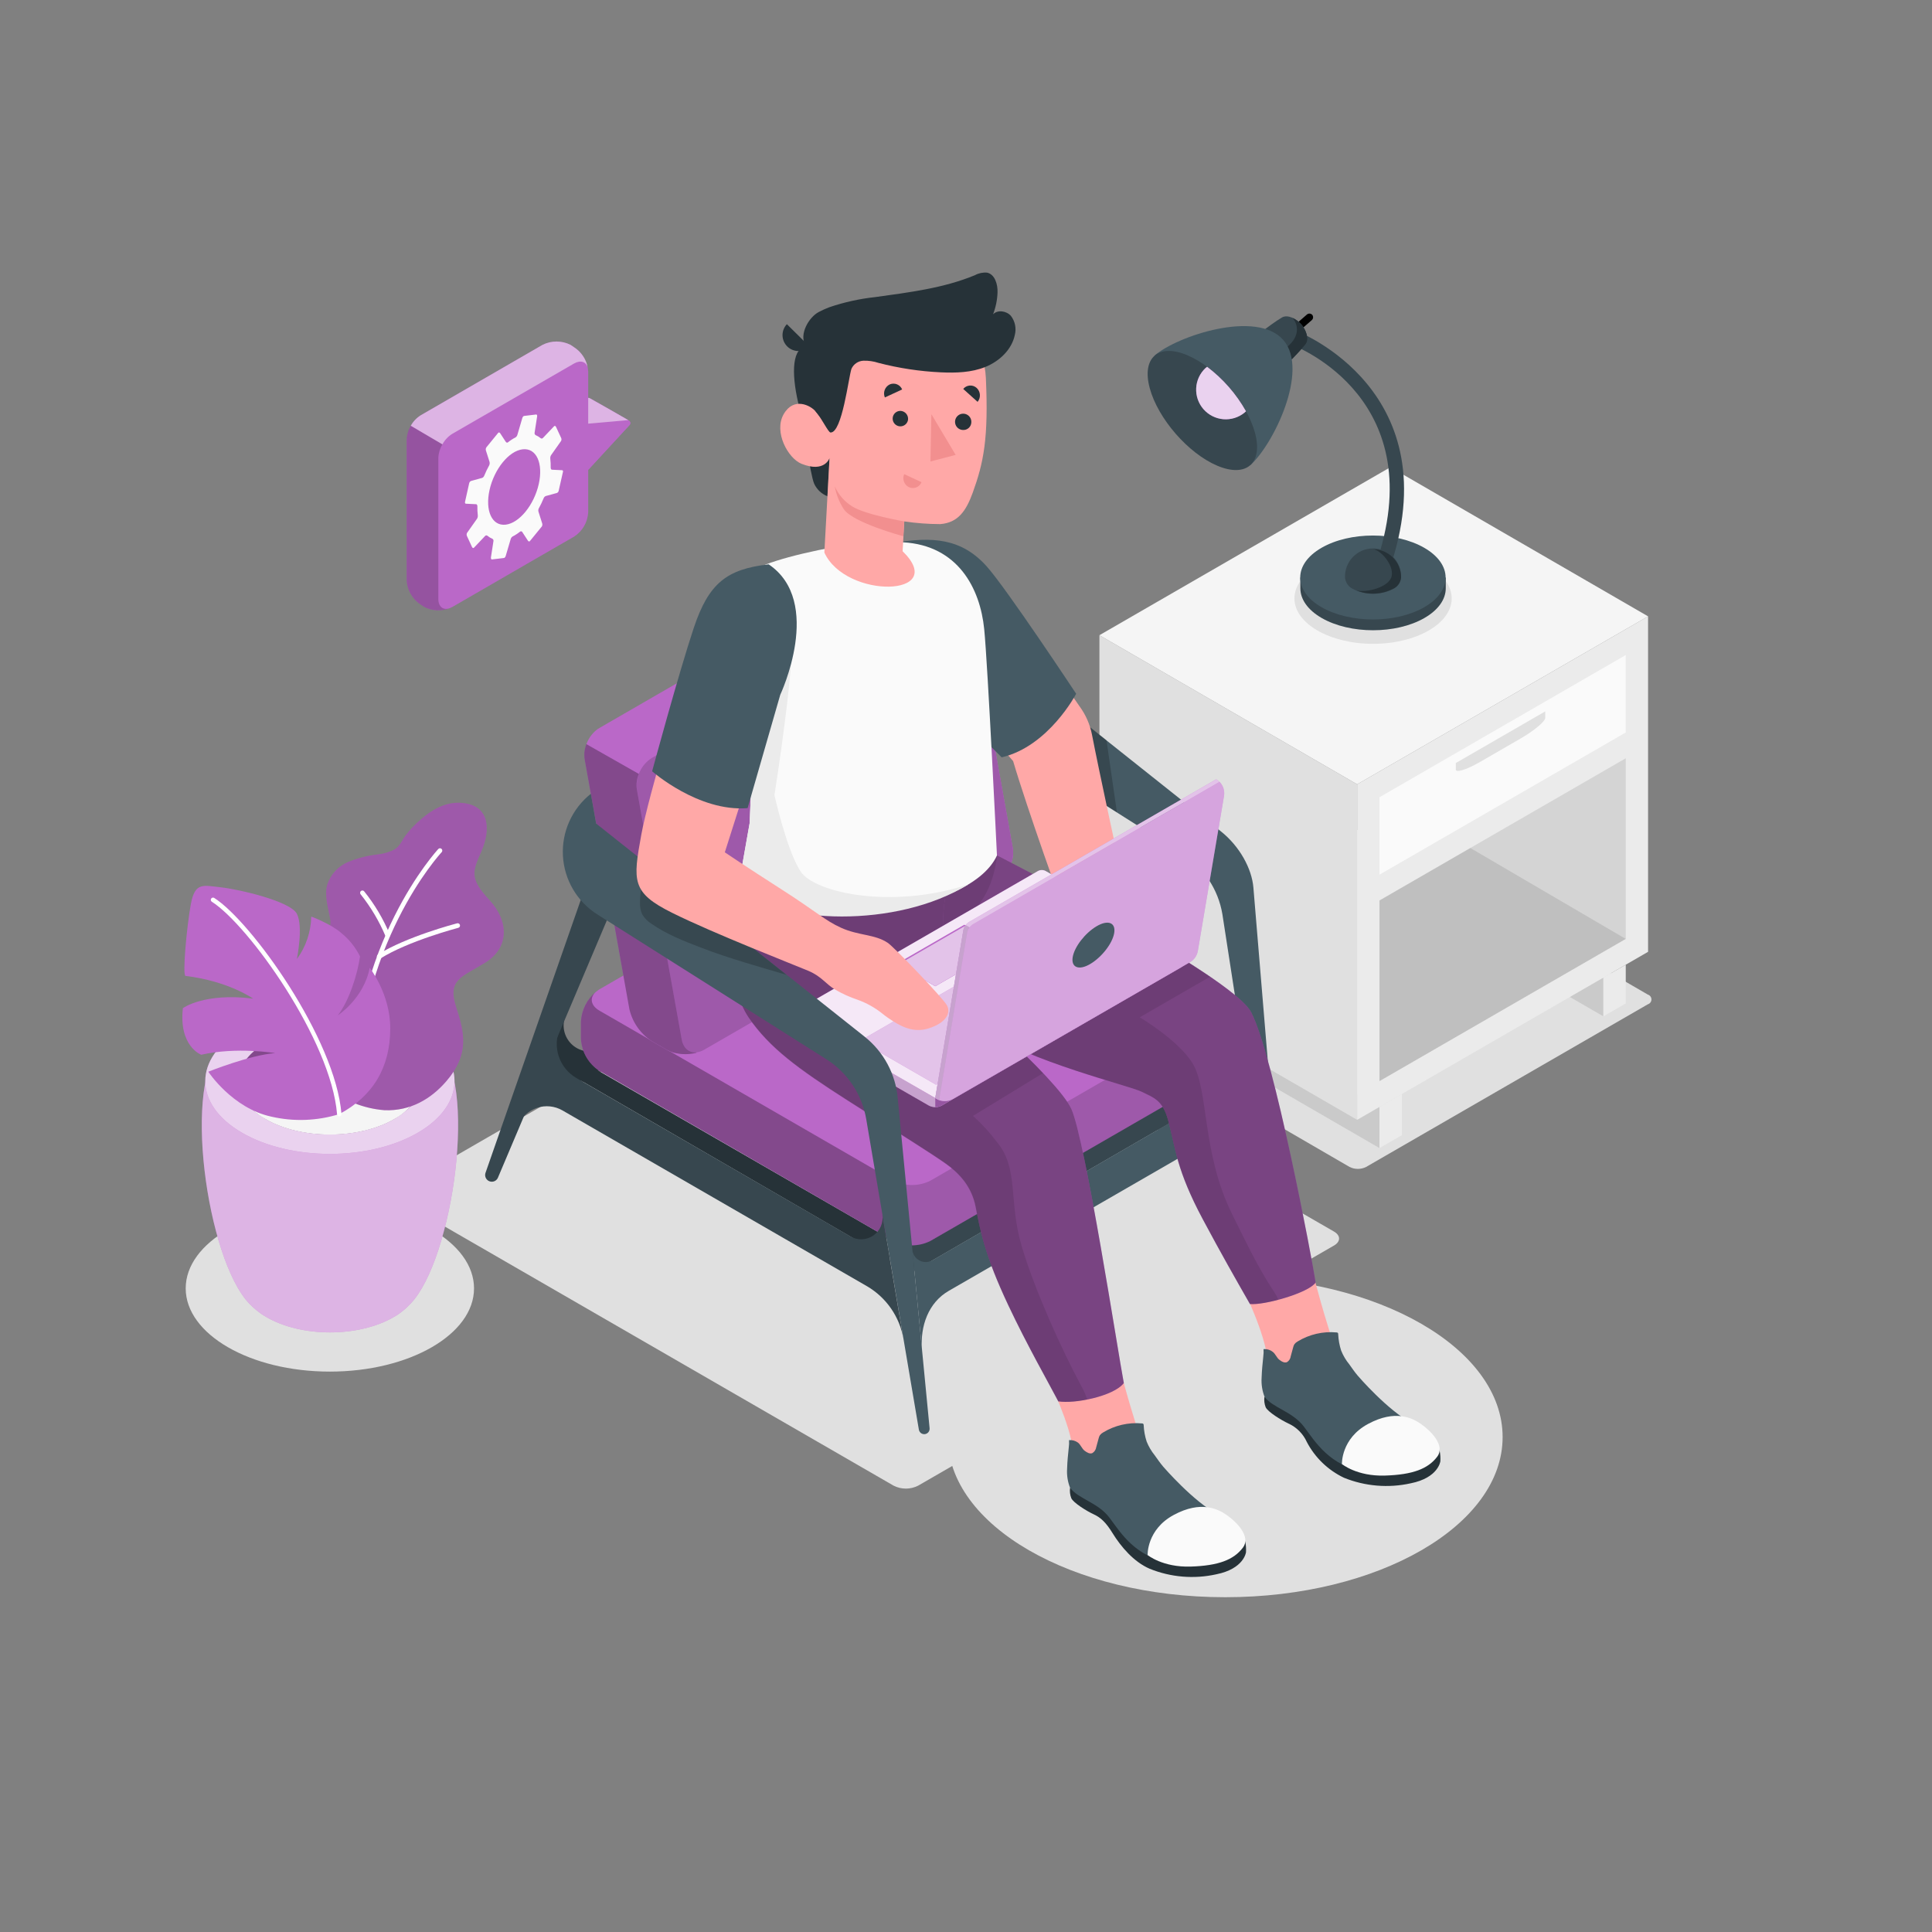 <?xml version="1.0" encoding="UTF-8"?> <svg xmlns="http://www.w3.org/2000/svg" width="500" height="500" viewBox="0 0 500 500" fill="none"><rect x="0" y="0" width="500" height="500" fill="#808080" stroke="none"/> <path d="M345.208 318.71L217.788 245.14C216.805 244.641 215.719 244.381 214.618 244.381C213.516 244.381 212.43 244.641 211.448 245.14L103.848 307.26C102.098 308.26 102.098 309.91 103.848 310.92L231.268 384.49C232.25 384.989 233.336 385.249 234.438 385.249C235.539 385.249 236.625 384.989 237.608 384.49L246.378 379.43L304.868 345.65L345.208 322.36C346.998 321.35 346.998 319.72 345.208 318.71Z" fill="#E0E0E0"></path> <path d="M426.46 257.399L353.82 215.279C353.154 214.944 352.42 214.77 351.675 214.77C350.93 214.77 350.195 214.944 349.53 215.279L276.63 257.369C276.371 257.457 276.146 257.624 275.987 257.847C275.828 258.069 275.742 258.336 275.742 258.609C275.742 258.882 275.828 259.149 275.987 259.371C276.146 259.594 276.371 259.761 276.63 259.849L349.26 301.999C349.927 302.334 350.663 302.509 351.41 302.509C352.156 302.509 352.893 302.334 353.56 301.999L359.5 298.569L399.13 275.689L426.46 259.909C426.73 259.828 426.966 259.662 427.135 259.436C427.303 259.21 427.394 258.936 427.394 258.654C427.394 258.372 427.303 258.098 427.135 257.872C426.966 257.646 426.73 257.48 426.46 257.399V257.399Z" fill="#E0E0E0"></path> <path d="M85.369 354.969C105.974 354.969 122.679 345.325 122.679 333.429C122.679 321.532 105.974 311.889 85.369 311.889C64.763 311.889 48.059 321.532 48.059 333.429C48.059 345.325 64.763 354.969 85.369 354.969Z" fill="#E0E0E0"></path> <path d="M317.077 413.359C356.731 413.359 388.877 394.801 388.877 371.909C388.877 349.017 356.731 330.459 317.077 330.459C277.423 330.459 245.277 349.017 245.277 371.909C245.277 394.801 277.423 413.359 317.077 413.359Z" fill="#E0E0E0"></path> <path d="M414.951 263.03L403.391 256.35L414.951 253.01V263.03Z" fill="#E0E0E0"></path> <path opacity="0.1" d="M414.951 263.03L403.391 256.35L414.951 253.01V263.03Z" fill="black"></path> <path d="M357.013 286.471V297.121L290.312 258.521V247.881L357.013 286.471Z" fill="#E0E0E0"></path> <path opacity="0.1" d="M357.013 286.471V297.121L290.312 258.521V247.881L357.013 286.471Z" fill="black"></path> <path d="M284.531 164.391L351.231 202.981V289.811L284.531 251.221V164.391Z" fill="#E0E0E0"></path> <path d="M351.23 202.98L426.52 159.51V246.33L351.23 289.81V202.98Z" fill="#EBEBEB"></path> <path d="M426.521 159.51L359.831 120.91L284.531 164.39L351.231 202.98L426.521 159.51Z" fill="#F5F5F5"></path> <path d="M357.012 206.32L420.742 169.52V189.56L357.012 226.36V206.32Z" fill="#FAFAFA"></path> <path opacity="0.1" d="M357.012 233.04L420.742 196.24V242.99L357.012 279.79V233.04Z" fill="black"></path> <path d="M357.012 297.121L362.802 293.781V283.131L357.012 286.471V297.121Z" fill="#EBEBEB"></path> <path d="M414.953 263.03L420.743 259.69V249.67L414.953 253.01V263.03Z" fill="#EBEBEB"></path> <path d="M376.762 199.139C376.762 200.059 379.522 199.209 382.932 197.249L393.732 191.009C397.142 189.009 399.902 186.699 399.902 185.779V184.109L376.762 197.469V199.139Z" fill="#E0E0E0"></path> <path opacity="0.1" d="M420.742 242.991L380.522 219.461L357.012 233.041V279.791L420.742 242.991Z" fill="black"></path> <path d="M355.35 166.621C366.589 166.621 375.7 161.36 375.7 154.871C375.7 148.382 366.589 143.121 355.35 143.121C344.111 143.121 335 148.382 335 154.871C335 161.36 344.111 166.621 355.35 166.621Z" fill="#E0E0E0"></path> <path d="M373.531 149.461C372.446 147.368 370.742 145.66 368.651 144.571C361.301 140.331 349.391 140.331 342.041 144.571C339.951 145.657 338.249 147.366 337.171 149.461H336.531V152.251C336.531 155.031 338.371 157.811 342.041 159.931C349.391 164.171 361.301 164.171 368.651 159.931C372.321 157.811 374.161 155.031 374.161 152.251V149.461H373.531Z" fill="#37474F"></path> <path d="M342.001 157.139C334.661 152.899 334.661 146.019 342.001 141.779C349.341 137.539 361.261 137.529 368.611 141.779C375.961 146.029 375.961 152.899 368.611 157.139C361.261 161.379 349.391 161.379 342.001 157.139Z" fill="#455A64"></path> <path d="M359.438 147.779L355.908 146.539C370.998 103.539 335.748 89.76 334.238 89.189L335.538 85.689C335.998 85.84 375.758 101.239 359.438 147.779Z" fill="#37474F"></path> <path d="M362.601 149.461C362.637 148.486 362.476 147.513 362.128 146.601C361.78 145.689 361.251 144.857 360.574 144.154C359.897 143.451 359.085 142.892 358.186 142.51C357.288 142.128 356.322 141.932 355.346 141.932C354.37 141.932 353.404 142.128 352.506 142.51C351.607 142.892 350.795 143.451 350.118 144.154C349.441 144.857 348.912 145.689 348.564 146.601C348.216 147.513 348.055 148.486 348.091 149.461C348.144 150.106 348.37 150.725 348.745 151.253C349.12 151.781 349.63 152.198 350.221 152.461C351.811 153.265 353.569 153.684 355.351 153.684C357.133 153.684 358.89 153.265 360.481 152.461C361.072 152.198 361.581 151.781 361.954 151.253C362.327 150.725 362.55 150.106 362.601 149.461Z" fill="#37474F"></path> <path d="M360.179 149.001C359.669 152.001 353.469 153.511 350.969 152.771C352.488 153.393 354.123 153.682 355.764 153.619C357.405 153.555 359.012 153.139 360.479 152.401C361.07 152.138 361.578 151.72 361.952 151.192C362.325 150.664 362.548 150.045 362.599 149.401C362.599 147.477 361.835 145.632 360.476 144.271C359.117 142.909 357.272 142.143 355.349 142.141C357.109 142.201 360.699 146.001 360.179 149.001Z" fill="#263238"></path> <path d="M335.1 86.67L333.84 85.22L338.25 81.38C338.445 81.224 338.692 81.146 338.942 81.162C339.192 81.179 339.427 81.289 339.6 81.47C339.76 81.666 339.839 81.916 339.822 82.168C339.806 82.42 339.694 82.657 339.51 82.83L335.1 86.67Z" fill="black"></path> <path d="M337.85 89.111C338.91 87.781 337.99 85.341 336.77 83.941C335.55 82.541 333.27 81.301 331.77 82.161C330.27 83.021 327.43 85.161 327.43 85.161L334.31 93.001C334.31 93.001 336.79 90.441 337.85 89.111Z" fill="#37474F"></path> <path d="M334.501 82.26C336.041 84.05 336.691 87.43 332.141 90.52L334.311 93C334.311 93 336.791 90.44 337.851 89.11C338.911 87.78 337.991 85.34 336.771 83.94C336.139 83.228 335.366 82.656 334.501 82.26Z" fill="#263238"></path> <path d="M323.53 120.421C329.41 115.291 338.98 95.881 332.12 87.991C325.26 80.101 304.7 86.921 298.82 92.001" fill="#455A64"></path> <path d="M297.55 100.451C295.42 92.561 299.8 88.761 307.32 91.951C314.84 95.141 322.66 104.121 324.79 112.011C326.92 119.901 322.55 123.711 315.02 120.521C307.49 117.331 299.68 108.341 297.55 100.451Z" fill="#37474F"></path> <path d="M322.069 106.8C322.209 106.69 322.329 106.56 322.459 106.44C319.933 101.952 316.508 98.033 312.399 94.93L311.999 95.24C310.545 96.597 309.675 98.465 309.573 100.451C309.47 102.437 310.143 104.385 311.449 105.885C312.755 107.384 314.593 108.318 316.574 108.489C318.555 108.659 320.526 108.054 322.069 106.8V106.8Z" fill="#BA68C8"></path> <path opacity="0.7" d="M322.069 106.8C322.209 106.69 322.329 106.56 322.459 106.44C319.933 101.952 316.508 98.033 312.399 94.93L311.999 95.24C310.545 96.597 309.675 98.465 309.573 100.451C309.47 102.437 310.143 104.385 311.449 105.885C312.755 107.384 314.593 108.318 316.574 108.489C318.555 108.659 320.526 108.054 322.069 106.8V106.8Z" fill="white"></path> <path d="M142.207 115.84V103.9L152.287 103.02C152.432 103.009 152.577 103.036 152.707 103.1L162.767 108.85C162.86 108.908 162.94 108.986 162.999 109.078C163.059 109.17 163.098 109.274 163.114 109.383C163.129 109.491 163.12 109.602 163.088 109.707C163.056 109.812 163.001 109.909 162.927 109.99L152.247 121.57L142.207 115.84Z" fill="#BA68C8"></path> <path d="M152.25 121.571L162.93 110.001C163.032 109.891 163.098 109.753 163.12 109.605C163.141 109.457 163.117 109.306 163.051 109.171C162.985 109.037 162.88 108.926 162.749 108.852C162.619 108.779 162.469 108.747 162.32 108.761L152.25 109.641V121.571Z" fill="#BA68C8"></path> <path d="M142.219 103.89L152.219 109.64L162.299 108.75C162.411 108.729 162.526 108.729 162.639 108.75C161.839 108.28 153.049 103.25 152.639 103.06C152.513 102.984 152.365 102.952 152.219 102.97L142.219 103.89Z" fill="#BA68C8"></path> <path opacity="0.5" d="M142.219 103.89L152.219 109.64L162.299 108.75C162.411 108.729 162.526 108.729 162.639 108.75C161.839 108.28 153.049 103.25 152.639 103.06C152.513 102.984 152.365 102.952 152.219 102.97L142.219 103.89Z" fill="white"></path> <path d="M152.228 96.16C152.161 94.899 151.796 93.672 151.164 92.578C150.531 91.485 149.648 90.557 148.588 89.871L147.668 89.251C146.543 88.676 145.297 88.377 144.033 88.377C142.77 88.377 141.524 88.676 140.398 89.251L108.878 107.46C107.818 108.147 106.936 109.075 106.303 110.168C105.67 111.262 105.305 112.489 105.238 113.75V150.17C105.304 151.434 105.668 152.663 106.301 153.758C106.933 154.853 107.817 155.783 108.878 156.47L109.798 157.09C110.924 157.658 112.168 157.953 113.428 157.953C114.689 157.953 115.932 157.658 117.058 157.09L126.368 151.71L138.468 144.71L148.588 138.87C149.648 138.184 150.531 137.256 151.164 136.163C151.796 135.069 152.161 133.842 152.228 132.58V96.16Z" fill="#BA68C8"></path> <path opacity="0.2" d="M105.238 150.17C105.304 151.433 105.668 152.663 106.301 153.758C106.933 154.853 107.817 155.782 108.878 156.47L109.798 157.09C110.823 157.601 111.943 157.892 113.087 157.942C114.231 157.992 115.373 157.8 116.438 157.38C114.728 158.02 113.438 157.06 113.438 154.99V118.56C113.484 117.296 113.849 116.065 114.498 114.98L106.318 110.17C105.661 111.252 105.293 112.485 105.248 113.75L105.238 150.17Z" fill="black"></path> <path opacity="0.5" d="M152.106 95.131C151.676 93.591 150.276 93.131 148.596 94.061L117.056 112.271C115.979 112.941 115.096 113.883 114.496 115.001L106.316 110.191C106.917 109.079 107.8 108.145 108.876 107.481L140.396 89.251C141.524 88.684 142.769 88.389 144.031 88.389C145.294 88.389 146.539 88.684 147.666 89.251L148.596 89.881C149.507 90.472 150.288 91.243 150.891 92.145C151.495 93.048 151.908 94.064 152.106 95.131Z" fill="white"></path> <path d="M145.488 121.691L142.838 121.561C142.648 121.561 142.508 121.291 142.518 120.981C142.537 120.239 142.503 119.498 142.418 118.761C142.377 118.448 142.433 118.131 142.578 117.851L145.208 114.121C145.273 113.994 145.307 113.853 145.307 113.711C145.307 113.568 145.273 113.428 145.208 113.301L143.898 110.481C143.778 110.221 143.558 110.141 143.408 110.301L140.478 113.381C140.399 113.453 140.295 113.493 140.188 113.493C140.081 113.493 139.977 113.453 139.898 113.381C139.512 113.062 139.08 112.803 138.618 112.611C138.512 112.543 138.43 112.444 138.384 112.328C138.337 112.211 138.328 112.083 138.358 111.961L139.008 107.771C139.058 107.471 138.938 107.251 138.758 107.271L135.658 107.641C135.468 107.641 135.258 107.901 135.178 108.171L133.898 112.541C133.822 112.803 133.66 113.032 133.438 113.191C132.727 113.551 132.056 113.987 131.438 114.491C131.278 114.621 131.028 114.551 130.878 114.321L129.438 112.111C129.298 111.891 129.058 111.851 128.918 112.031L125.858 115.791C125.783 115.916 125.736 116.056 125.72 116.201C125.705 116.346 125.721 116.493 125.768 116.631L126.678 119.491C126.766 119.792 126.745 120.114 126.618 120.401C126.13 121.285 125.692 122.196 125.308 123.131C125.216 123.368 125.037 123.561 124.808 123.671L121.868 124.481C121.753 124.54 121.652 124.625 121.574 124.729C121.496 124.833 121.443 124.953 121.418 125.081L120.358 129.831C120.288 130.111 120.358 130.351 120.578 130.361L123.238 130.491C123.418 130.491 123.558 130.761 123.548 131.071C123.53 131.812 123.563 132.554 123.648 133.291C123.689 133.603 123.633 133.921 123.488 134.201L120.858 137.931C120.796 138.059 120.764 138.199 120.764 138.341C120.764 138.483 120.796 138.623 120.858 138.751L122.158 141.571C122.288 141.831 122.508 141.911 122.658 141.751L125.578 138.671C125.658 138.596 125.763 138.554 125.873 138.554C125.983 138.554 126.088 138.596 126.168 138.671C126.551 138.994 126.983 139.253 127.448 139.441C127.553 139.509 127.634 139.608 127.679 139.725C127.724 139.842 127.731 139.97 127.698 140.091L127.048 144.281C127.048 144.581 127.118 144.801 127.308 144.781L130.408 144.411C130.588 144.411 130.798 144.151 130.878 143.881L132.168 139.511C132.241 139.247 132.404 139.017 132.628 138.861C133.338 138.498 134.008 138.062 134.628 137.561C134.675 137.531 134.727 137.512 134.781 137.504C134.836 137.496 134.891 137.5 134.944 137.515C134.997 137.53 135.046 137.556 135.088 137.592C135.13 137.627 135.164 137.671 135.188 137.721L136.628 139.931C136.778 140.161 137.008 140.201 137.148 140.021L140.218 136.261C140.294 136.136 140.341 135.996 140.356 135.851C140.372 135.706 140.355 135.559 140.308 135.421L139.398 132.561C139.286 132.268 139.286 131.944 139.398 131.651C139.887 130.767 140.324 129.855 140.708 128.921C140.803 128.682 140.985 128.489 141.218 128.381L144.158 127.571C144.273 127.512 144.373 127.427 144.449 127.323C144.526 127.219 144.577 127.098 144.598 126.971L145.668 122.221C145.778 121.941 145.678 121.701 145.488 121.691ZM139.428 125.281C138.218 130.661 134.428 135.361 130.878 135.781C127.328 136.201 125.488 132.171 126.698 126.781C127.908 121.391 131.698 116.691 135.258 116.281C138.818 115.871 140.638 119.891 139.428 125.281Z" fill="#FAFAFA"></path> <path d="M321.072 264.42C321.537 267.209 321.14 270.073 319.934 272.63C318.728 275.187 316.77 277.315 314.322 278.73L235.322 319.9L235.092 324.46L231.492 326.54L236.132 329.2L323.422 278.67L321.072 264.42Z" fill="#37474F"></path> <path d="M238.609 349.279C238.109 343.219 240.259 337.109 245.539 334.069L316.709 292.999C317.643 292.46 318.694 292.154 319.772 292.109C320.85 292.064 321.923 292.281 322.899 292.741C323.875 293.201 324.725 293.89 325.376 294.75C326.028 295.61 326.461 296.615 326.639 297.679V297.679L321.889 269.359C322.346 272.089 321.958 274.892 320.777 277.395C319.595 279.897 317.677 281.978 315.279 283.359L241.599 325.999C241.071 326.364 240.454 326.577 239.814 326.616C239.174 326.655 238.535 326.519 237.967 326.221C237.398 325.924 236.922 325.477 236.59 324.928C236.257 324.38 236.08 323.751 236.079 323.109L235.699 319.199L238.609 349.279Z" fill="#455A64"></path> <path d="M240.16 154.879L220 166.529L306 220.999C308.723 222.723 311.052 225.001 312.836 227.686C314.619 230.37 315.817 233.4 316.35 236.579L328.89 317.729C328.925 317.953 329.014 318.166 329.149 318.349C329.284 318.531 329.462 318.678 329.667 318.776C329.872 318.875 330.097 318.922 330.324 318.914C330.551 318.905 330.773 318.842 330.97 318.729C331.44 318.449 331.71 317.939 331.55 315.959L324.38 229.719C323.98 224.849 320.87 219.049 315.92 215.119L240.16 154.879Z" fill="#455A64"></path> <path opacity="0.2" d="M276.212 202.09L289.052 210.21L286.362 191.56L274.852 182.43L276.212 202.09Z" fill="black"></path> <path d="M146.73 262L146.23 263.14C145.375 265.121 145.277 267.347 145.956 269.395C146.634 271.444 148.042 273.171 149.91 274.25L229.27 320L227.27 308.13L230.27 325.93L141.32 274.43L146.73 262Z" fill="#263238"></path> <path d="M146.729 262L146.409 262.72C145.85 264.023 145.716 265.47 146.026 266.854C146.337 268.237 147.076 269.488 148.138 270.427C149.2 271.367 150.532 271.947 151.943 272.086C153.355 272.225 154.774 271.915 155.999 271.2L159.389 269.25L163.899 271.85L145.399 282.53L139.539 278.62L146.729 262Z" fill="#263238"></path> <path d="M231.222 321.159L155.142 277.159C153.743 276.248 152.579 275.019 151.743 273.574C150.907 272.128 150.424 270.506 150.332 268.839V264.349C150.424 262.682 150.907 261.06 151.743 259.615C152.579 258.169 153.743 256.941 155.142 256.029L231.222 212.099C232.713 211.344 234.361 210.951 236.032 210.951C237.703 210.951 239.351 211.344 240.842 212.099L316.922 256.029C318.322 256.94 319.487 258.168 320.323 259.613C321.159 261.059 321.642 262.682 321.732 264.349V268.899C321.642 270.567 321.159 272.189 320.323 273.635C319.487 275.081 318.322 276.309 316.922 277.219L240.842 321.129C239.353 321.889 237.707 322.287 236.036 322.292C234.364 322.298 232.715 321.909 231.222 321.159V321.159Z" fill="#BA68C8"></path> <path opacity="0.3" d="M232.63 321.758C232.14 321.605 231.667 321.4 231.22 321.148L155.14 277.148C153.742 276.236 152.579 275.008 151.745 273.562C150.912 272.117 150.43 270.495 150.34 268.828V264.338C150.426 262.857 150.817 261.41 151.488 260.087C152.159 258.764 153.096 257.593 154.24 256.648C152.53 258.178 152.83 260.228 155.14 261.558L230.86 305.278L232.63 321.758Z" fill="black"></path> <path opacity="0.15" d="M321.729 264.379V268.919C321.641 270.589 321.16 272.214 320.324 273.661C319.488 275.109 318.321 276.339 316.919 277.249L240.839 321.159C239.577 321.794 238.202 322.173 236.793 322.274C235.384 322.375 233.969 322.197 232.629 321.749L230.859 305.319L231.219 305.529C232.709 306.289 234.357 306.685 236.029 306.685C237.701 306.685 239.35 306.289 240.839 305.529L316.919 261.599C319.239 260.269 319.539 258.209 317.819 256.689C318.966 257.632 319.906 258.802 320.579 260.125C321.252 261.449 321.643 262.897 321.729 264.379V264.379Z" fill="black"></path> <path d="M258.293 227.748L182.203 271.678C180.474 272.587 178.517 272.973 176.573 272.788C176.283 272.788 176.003 272.738 175.723 272.698H175.553L175.053 272.608H174.983C174.729 272.559 174.479 272.496 174.233 272.418C173.661 272.254 173.11 272.022 172.593 271.728L168.673 269.468C165.757 267.568 163.687 264.617 162.893 261.228L151.323 196.638C151.254 196.242 151.22 195.841 151.223 195.438C151.223 195.278 151.223 195.128 151.223 194.968C151.29 194.161 151.468 193.367 151.753 192.608C152.265 191.196 153.142 189.944 154.293 188.978L154.623 188.718C154.793 188.608 154.953 188.498 155.133 188.398L231.213 144.468C232.704 143.714 234.352 143.32 236.023 143.32C237.694 143.32 239.342 143.714 240.833 144.468L244.743 146.728C245.599 147.241 246.377 147.874 247.053 148.608C247.193 148.748 247.323 148.898 247.443 149.038C247.961 149.629 248.429 150.261 248.843 150.928C248.944 151.068 249.035 151.215 249.113 151.368C249.193 151.488 249.263 151.618 249.333 151.748C249.403 151.878 249.533 152.128 249.623 152.318C249.72 152.504 249.806 152.694 249.883 152.888C249.953 153.048 250.013 153.208 250.073 153.368C250.107 153.44 250.137 153.513 250.163 153.588C250.213 153.728 250.253 153.878 250.293 154.018C250.352 154.199 250.402 154.383 250.443 154.568C250.482 154.699 250.512 154.833 250.533 154.968L262.113 219.568C262.312 221.153 262.059 222.762 261.383 224.21C260.708 225.657 259.636 226.884 258.293 227.748Z" fill="#BA68C8"></path> <path d="M164.851 204.4L176.421 269C176.961 272 179.551 273.22 182.201 271.69L258.291 227.76C259.645 226.891 260.725 225.655 261.403 224.196C262.081 222.737 262.33 221.115 262.121 219.52L250.541 154.93C250.001 151.93 247.411 150.71 244.761 152.25L168.671 196.17C167.318 197.036 166.239 198.271 165.563 199.728C164.886 201.186 164.639 202.806 164.851 204.4V204.4Z" fill="#BA68C8"></path> <path opacity="0.15" d="M164.851 204.4L176.421 269C176.961 272 179.551 273.22 182.201 271.69L258.291 227.76C259.645 226.891 260.725 225.655 261.403 224.196C262.081 222.737 262.33 221.115 262.121 219.52L250.541 154.93C250.001 151.93 247.411 150.71 244.761 152.25L168.671 196.17C167.318 197.036 166.239 198.271 165.563 199.728C164.886 201.186 164.639 202.806 164.851 204.4V204.4Z" fill="black"></path> <path opacity="0.3" d="M180.243 272.46C179.045 272.767 177.806 272.878 176.573 272.79C176.283 272.79 176.003 272.74 175.723 272.7C175.443 272.66 175.273 272.63 175.053 272.58H174.983C174.729 272.531 174.479 272.467 174.233 272.39C173.661 272.226 173.11 271.994 172.593 271.7L168.673 269.44C165.757 267.54 163.687 264.588 162.893 261.2L151.323 196.61C151.254 196.214 151.22 195.812 151.223 195.41C151.223 195.25 151.223 195.1 151.223 194.94C151.29 194.133 151.468 193.338 151.753 192.58L165.323 200.29C164.782 201.599 164.615 203.032 164.843 204.43L176.423 269C176.823 271.25 178.363 272.5 180.233 272.35C180.232 272.387 180.236 272.424 180.243 272.46V272.46Z" fill="black"></path> <path d="M340.002 330.259C340.002 330.259 344.602 348.259 347.692 353.959C351.047 360.404 355.181 366.412 360.002 371.849C361.162 373.139 363.792 375.539 364.742 376.589C364.967 376.793 365.144 377.044 365.26 377.325C365.377 377.605 365.429 377.908 365.414 378.212C365.398 378.515 365.316 378.811 365.172 379.079C365.028 379.346 364.827 379.579 364.582 379.759C362.302 382.029 352.452 382.759 346.862 378.689C341.272 374.619 336.542 367.919 333.192 364.689C331.512 363.049 329.932 361.489 328.782 360.329C328.237 359.785 327.841 359.111 327.633 358.37C327.425 357.629 327.41 356.847 327.592 356.099C327.702 355.669 327.822 355.159 327.952 354.559C329.132 349.219 322.742 335.719 322.742 335.719C327.322 328.999 334.052 329.289 340.002 330.259Z" fill="#FFA8A7"></path> <path d="M327.232 361.51C327.11 362.416 327.22 363.338 327.552 364.19C328.102 365.4 331.602 367.54 333.392 368.38C335.529 369.337 337.241 371.045 338.202 373.18C340.318 377.226 343.691 380.475 347.812 382.44C353.29 384.658 359.313 385.16 365.082 383.88C372.262 382.45 372.762 378.18 372.762 378.18C372.762 378.18 373.062 374.18 371.262 373.58C369.462 372.98 327.232 361.51 327.232 361.51Z" fill="#263238"></path> <path d="M327.003 349.16C327.048 349.804 327.025 350.451 326.933 351.09C326.743 353.09 326.583 354.32 326.503 356.59C326.398 358.267 326.661 359.946 327.273 361.51C329.453 364.41 334.493 365.28 337.473 369.24C340.453 373.2 344.013 379.33 353.473 381.02C362.933 382.71 370.053 379.57 371.753 376.85C373.453 374.13 371.753 371.63 365.683 368.48C359.193 365.14 351.383 356.03 351.383 356.02C350.593 355.1 349.903 354.08 349.203 353.1C348.322 352.028 347.61 350.828 347.093 349.54C346.648 348.167 346.39 346.741 346.323 345.3C346.337 345.176 346.305 345.052 346.233 344.95C346.138 344.871 346.017 344.828 345.893 344.83C342.365 344.508 338.826 345.332 335.803 347.18C335.488 347.355 335.212 347.593 334.993 347.88C334.838 348.137 334.727 348.417 334.663 348.71C334.463 349.47 334.253 350.23 334.043 350.99C334.006 351.298 333.902 351.593 333.738 351.856C333.573 352.119 333.353 352.342 333.093 352.51C332.403 352.82 331.633 352.33 331.033 351.86C330.433 351.39 330.033 350.32 329.383 349.86C328.71 349.329 327.857 349.078 327.003 349.16V349.16Z" fill="#455A64"></path> <path d="M347.29 378.889C347.29 378.889 347.03 372.279 354.08 368.499C361.13 364.719 365.5 366.979 367.71 368.499C370.34 370.319 374.13 374.139 371.93 377.019C369.55 380.119 365.69 381.649 358.42 381.879C351.15 382.109 347.29 378.889 347.29 378.889Z" fill="#FAFAFA"></path> <path d="M237.264 236.759C240.664 246.509 241.854 257.569 254.634 266.559C266.254 274.729 292.214 280.919 295.494 282.559C298.774 284.199 300.934 284.749 302.344 290.059C304.254 297.309 304.484 302.799 311.284 315.529C316.064 324.479 319.724 330.889 323.494 337.479C326.944 337.879 338.704 334.649 340.494 331.899C339.634 326.339 329.764 273.519 323.804 261.989C318.804 252.239 256.104 220.379 256.104 220.379C256.104 220.379 233.864 226.999 237.264 236.759Z" fill="#BA68C8"></path> <path opacity="0.35" d="M237.264 236.759C240.664 246.509 241.854 257.569 254.634 266.559C266.254 274.729 292.214 280.919 295.494 282.559C298.774 284.199 300.934 284.749 302.344 290.059C304.254 297.309 304.484 302.799 311.284 315.529C316.064 324.479 319.724 330.889 323.494 337.479C326.944 337.879 338.704 334.649 340.494 331.899C339.634 326.339 329.764 273.519 323.804 261.989C318.804 252.239 256.104 220.379 256.104 220.379C256.104 220.379 233.864 226.999 237.264 236.759Z" fill="black"></path> <path opacity="0.1" d="M323.492 337.449C325.98 337.454 328.455 337.084 330.832 336.349C330.51 335.611 330.125 334.902 329.682 334.229C325.562 328.039 322.682 321.869 318.912 314.299C310.912 298.229 312.912 282.009 308.562 275.059C304.822 269.109 294.972 263.279 294.972 263.279L313.182 252.769C312.652 252.399 312.102 252.029 311.542 251.659H311.462C310.332 250.909 309.152 250.139 307.932 249.359L307.822 249.289L304.022 246.909H303.952L301.952 245.709C300.619 244.895 299.262 244.085 297.882 243.279L297.702 243.169C296.369 242.369 295.002 241.572 293.602 240.779L293.372 240.649L291.372 239.519L291.272 239.459L289.192 238.279L289.002 238.179L287.162 237.179L286.832 236.989L284.832 235.879L284.702 235.799L282.872 234.799L282.462 234.569L280.592 233.569L276.282 232.799L240.652 247.709C241.112 249.019 241.652 250.329 242.182 251.639C243.168 253.919 244.388 256.09 245.822 258.119L263.002 271.209C273.212 275.889 286.282 279.529 292.372 281.449L293.882 281.939L294.042 281.999L294.462 282.139L294.632 282.199L294.962 282.329L295.082 282.379L295.432 282.529L297.192 283.379C298.636 283.974 299.873 284.979 300.752 286.269C301.457 287.434 301.973 288.703 302.282 290.029C302.402 290.479 302.512 290.929 302.622 291.369C302.942 292.699 303.232 293.979 303.522 295.279C303.622 295.709 303.722 296.149 303.832 296.589C304.142 297.899 304.482 299.259 304.912 300.709C305.062 301.189 305.212 301.709 305.372 302.189C305.702 303.189 306.082 304.279 306.522 305.409C307.876 308.867 309.446 312.237 311.222 315.499C311.512 316.059 311.812 316.609 312.102 317.149C313.842 320.389 315.442 323.299 316.952 326.019L317.702 327.359C318.702 329.129 319.652 330.829 320.602 332.499C321.312 333.749 322.022 334.979 322.722 336.219L323.432 337.449H323.492Z" fill="black"></path> <path d="M289.743 353.81C289.743 353.81 294.333 371.81 297.433 377.51C300.76 383.945 304.86 389.949 309.643 395.39C310.813 396.69 313.443 399.09 314.393 400.14C314.618 400.344 314.795 400.595 314.911 400.876C315.027 401.157 315.08 401.46 315.064 401.763C315.049 402.066 314.966 402.363 314.823 402.63C314.679 402.898 314.477 403.13 314.233 403.31C311.953 405.58 302.103 406.31 296.503 402.24C290.903 398.17 286.193 391.47 282.843 388.24C281.163 386.6 279.583 385.03 278.433 383.88C277.885 383.336 277.488 382.66 277.279 381.917C277.071 381.174 277.058 380.39 277.243 379.64C277.353 379.21 277.463 378.71 277.603 378.11C278.773 372.76 272.383 359.27 272.383 359.27C277.003 352.57 283.753 352.83 289.743 353.81Z" fill="#FFA8A7"></path> <path d="M276.932 385.049C276.809 385.958 276.919 386.884 277.252 387.739C277.802 388.939 281.252 391.079 283.082 391.919C284.912 392.759 286.272 394.089 287.892 396.719C290.122 400.339 293.432 404.209 297.502 405.979C302.977 408.204 309.001 408.71 314.772 407.429C321.962 405.989 322.462 401.729 322.462 401.729C322.462 401.729 322.762 397.729 320.962 397.129C319.162 396.529 276.932 385.049 276.932 385.049Z" fill="#263238"></path> <path d="M276.664 372.709C276.708 373.35 276.685 373.993 276.594 374.629C276.404 376.629 276.234 377.869 276.164 380.139C276.057 381.812 276.32 383.488 276.934 385.049C279.114 387.959 284.154 388.829 287.134 392.789C290.114 396.749 293.674 402.879 303.134 404.569C312.594 406.259 319.714 403.119 321.404 400.399C323.094 397.679 321.454 395.179 315.344 392.029C308.854 388.679 301.044 379.569 301.034 379.569C300.254 378.649 299.554 377.629 298.854 376.649C297.979 375.571 297.271 374.367 296.754 373.079C296.308 371.71 296.049 370.287 295.984 368.849C295.991 368.787 295.986 368.724 295.969 368.664C295.952 368.604 295.923 368.548 295.884 368.499C295.793 368.419 295.675 368.376 295.554 368.379C292.025 368.056 288.487 368.881 285.464 370.729C285.146 370.901 284.87 371.14 284.654 371.429C284.497 371.685 284.385 371.965 284.324 372.259C284.114 373.009 283.914 373.769 283.704 374.529C283.659 374.842 283.546 375.141 283.373 375.405C283.201 375.669 282.972 375.892 282.704 376.059C282.014 376.359 281.244 375.869 280.644 375.409C280.044 374.949 279.644 373.869 278.994 373.359C278.324 372.861 277.494 372.63 276.664 372.709V372.709Z" fill="#455A64"></path> <path d="M297.001 402.439C297.001 402.439 296.741 395.829 303.791 392.049C310.841 388.269 315.211 390.529 317.421 392.049C320.051 393.859 323.831 397.689 321.641 400.559C319.261 403.669 315.391 405.199 308.131 405.429C300.871 405.659 297.001 402.439 297.001 402.439Z" fill="#FAFAFA"></path> <path d="M191.882 230.049C190.162 239.709 187.882 254.769 193.722 263.279C199.122 271.129 206.342 276.459 219.512 284.869C234.032 294.139 241.282 298.659 244.712 301.099C248.142 303.539 251.472 306.939 252.502 312.339C253.712 318.619 254.842 324.829 260.982 337.849C265.802 348.089 271.172 357.469 273.892 362.659C277.972 363.359 288.172 361.399 290.842 357.939C289.362 350.189 280.902 295.219 277.292 287.069C273.682 278.919 245.002 254.469 245.002 254.469C245.002 254.469 242.732 239.689 245.052 230.049H191.882Z" fill="#BA68C8"></path> <path opacity="0.35" d="M191.882 230.049C190.162 239.709 187.882 254.769 193.722 263.279C199.122 271.129 206.342 276.459 219.512 284.869C234.032 294.139 241.282 298.659 244.712 301.099C248.142 303.539 251.472 306.939 252.502 312.339C253.712 318.619 254.842 324.829 260.982 337.849C265.802 348.089 271.172 357.469 273.892 362.659C277.972 363.359 288.172 361.399 290.842 357.939C289.362 350.189 280.902 295.219 277.292 287.069C273.682 278.919 245.002 254.469 245.002 254.469C245.002 254.469 242.732 239.689 245.052 230.049H191.882Z" fill="black"></path> <path opacity="0.1" d="M281.37 362.189C280.985 360.97 280.469 359.797 279.83 358.689C274.83 349.399 267.78 333.929 264.38 322.389C260.98 310.849 263.72 302.439 258.04 295.599C256.187 293.135 254.101 290.854 251.81 288.789L269.94 277.729C266.94 274.609 262.4 270.149 258.68 266.729C247.49 264.339 231.68 271.819 226.68 267.059C216.15 257.059 220.92 254.759 237.21 245.659C239.08 244.659 241.46 243.319 244.06 241.839C254.2 235.839 256.96 229.599 258.06 221.449L191.9 230.089C191.52 232.199 191.12 234.569 190.78 237.089C190.68 237.809 190.59 238.529 190.51 239.269C190.3 241.099 190.13 242.989 190.05 244.879C190.05 245.639 189.99 246.389 189.98 247.149C189.98 248.279 189.98 249.409 190.06 250.519C190.06 251.259 190.16 251.989 190.24 252.719C190.418 254.482 190.752 256.226 191.24 257.929C191.777 259.849 192.614 261.671 193.72 263.329C194.06 263.819 194.41 264.329 194.72 264.779C195.779 266.199 196.921 267.555 198.14 268.839C199.409 270.179 200.744 271.454 202.14 272.659C203.14 273.499 204.14 274.329 205.23 275.179C206.32 276.029 207.49 276.889 208.72 277.769C211.8 279.969 215.33 282.289 219.45 284.919L224.56 288.179C229.35 291.229 233.17 293.649 236.21 295.599L237.67 296.529C240.92 298.619 243.15 300.079 244.67 301.149C246.251 302.239 247.683 303.53 248.93 304.989C250.73 307.107 251.947 309.658 252.46 312.389C253.67 318.669 254.8 324.879 260.94 337.899C263.35 343.019 265.94 347.899 268.19 352.199C269.04 353.799 269.86 355.319 270.62 356.719C271.89 359.059 273 361.089 273.85 362.719C276.369 362.956 278.91 362.777 281.37 362.189V362.189Z" fill="black"></path> <path d="M251.81 241.229C249.748 244.268 247.465 247.152 244.98 249.859L246.92 251.489C249.248 248.447 250.913 244.952 251.81 241.229V241.229Z" fill="#37474F"></path> <path d="M290.912 229.31C289.162 221.43 284.432 199.56 282.612 190.16C282.098 187.511 281.005 185.008 279.412 182.83L255.932 149L252.672 151.39L255.582 189.39L262.192 196.96C265.972 209.75 275.072 234.96 275.072 234.96C280.312 241.25 292.192 235.05 290.912 229.31Z" fill="#FFA8A7"></path> <path d="M231.102 140.549C241.312 138.759 248.862 139.339 255.332 146.549C260.502 152.309 278.512 179.549 278.512 179.549C278.512 179.549 271.402 193.159 259.232 195.999L242.582 179.369L231.102 140.549Z" fill="#455A64"></path> <path d="M216.252 141.5C203.792 143.8 195.472 146.5 193.122 148.77C187.822 159.62 194.722 196.03 194.722 196.03L194.012 213.03L191.012 230.03C204.482 241.41 250.682 237.35 258.012 221.4C258.012 221.4 255.632 171.97 254.712 162.81C253.652 152.24 247.902 141.18 233.782 140.35L216.252 141.5Z" fill="#FAFAFA"></path> <path d="M207.174 225.509C203.574 219.969 200.424 205.769 200.424 205.769C200.424 205.769 206.364 168.649 204.914 159.889L191.914 176.349C192.974 186.859 194.714 196.029 194.714 196.029L194.004 213.029L191.004 230.029C201.774 239.129 231.924 240.399 250.624 228.879C230.844 235.429 210.784 231.049 207.174 225.509Z" fill="#EBEBEB"></path> <path d="M207.711 108.559C207.711 108.559 209.651 122.809 210.711 125.199C211.403 126.681 212.638 127.841 214.161 128.439L214.691 118.549L207.711 108.559Z" fill="#263238"></path> <path d="M213.004 88.739C211.97 88.539 210.904 88.578 209.887 88.852C208.87 89.126 207.928 89.627 207.134 90.319C204.484 92.649 205.274 100.619 207.754 108.559L213.334 109.619L213.004 88.739Z" fill="#263238"></path> <path d="M215.003 109.75C213.823 110.34 212.383 108.06 211.103 106.5C209.823 104.94 205.423 102.61 202.803 107.21C200.183 111.81 203.963 118.65 207.453 120.04C213.453 122.43 214.683 118.55 214.683 118.55L213.343 143C218.923 155.16 245.713 154.49 233.593 142.65L234.033 134.94C237.112 135.396 240.221 135.63 243.333 135.64C247.913 135.28 250.013 132.28 251.753 127.48C254.543 119.77 255.863 113.48 255.143 97.84C254.363 80.71 234.633 79.06 223.463 84.97C212.293 90.88 215.003 109.75 215.003 109.75Z" fill="#FFA8A7"></path> <path d="M214.582 79.529C218.442 78.211 222.437 77.326 226.492 76.889C235.242 75.669 244.142 74.599 252.312 71.219C253.273 70.691 254.37 70.461 255.462 70.559C257.462 70.989 258.232 73.559 258.162 75.659C258.098 77.604 257.706 79.525 257.002 81.339C258.212 80.099 260.482 80.449 261.632 81.759C262.161 82.454 262.526 83.259 262.699 84.115C262.872 84.97 262.849 85.854 262.632 86.699C261.832 90.509 258.632 93.499 255.022 94.959C251.412 96.419 247.392 96.539 243.492 96.359C238.045 96.108 232.64 95.29 227.362 93.919C226.106 93.503 224.786 93.31 223.462 93.349C222.799 93.376 222.156 93.588 221.606 93.96C221.056 94.333 220.622 94.853 220.352 95.459C219.622 97.559 217.942 112.099 214.932 111.929C214.372 111.929 212.522 108.069 211.242 106.659C209.622 104.879 208.812 92.259 208.672 89.919C208.652 89.737 208.583 89.565 208.472 89.419C206.712 86.529 209.362 82.069 211.892 80.749C212.763 80.287 213.661 79.88 214.582 79.529V79.529Z" fill="#263238"></path> <path d="M209.501 89.688C208.727 90.437 207.691 90.853 206.614 90.848C205.538 90.842 204.506 90.415 203.74 89.659C202.974 88.902 202.535 87.875 202.516 86.799C202.498 85.722 202.901 84.681 203.641 83.898L209.501 89.688Z" fill="#263238"></path> <path d="M234.001 134.939C234.001 134.939 224.001 133.219 220.561 131.069C218.563 129.83 216.985 128.018 216.031 125.869C216.411 127.977 217.21 129.986 218.381 131.779C220.721 135.279 233.771 138.779 233.771 138.779L234.001 134.939Z" fill="#F28F8F"></path> <path d="M235.002 108.599C234.951 108.985 234.788 109.347 234.534 109.642C234.28 109.937 233.946 110.151 233.572 110.258C233.198 110.366 232.8 110.362 232.429 110.247C232.057 110.132 231.727 109.911 231.479 109.611C231.231 109.311 231.075 108.945 231.032 108.559C230.989 108.172 231.059 107.781 231.235 107.434C231.41 107.087 231.683 106.798 232.02 106.604C232.357 106.409 232.744 106.317 233.132 106.339C233.404 106.363 233.668 106.44 233.91 106.567C234.152 106.694 234.366 106.868 234.54 107.078C234.714 107.288 234.844 107.531 234.924 107.792C235.003 108.053 235.03 108.328 235.002 108.599V108.599Z" fill="#263238"></path> <path d="M233.474 100.79L229.004 102.86C228.739 102.241 228.723 101.545 228.96 100.915C229.196 100.285 229.667 99.771 230.274 99.48C230.569 99.354 230.887 99.287 231.209 99.285C231.531 99.283 231.85 99.344 232.147 99.466C232.445 99.588 232.715 99.768 232.943 99.995C233.171 100.222 233.351 100.492 233.474 100.79Z" fill="#263238"></path> <path d="M234.003 122.709L238.493 124.789C238.371 125.093 238.189 125.368 237.957 125.6C237.726 125.831 237.45 126.013 237.146 126.134C236.842 126.256 236.517 126.314 236.19 126.307C235.863 126.299 235.541 126.225 235.243 126.089C234.638 125.796 234.171 125.28 233.94 124.65C233.708 124.019 233.731 123.323 234.003 122.709Z" fill="#F28F8F"></path> <path d="M253.001 103.999L249.281 100.659C249.486 100.406 249.741 100.198 250.029 100.046C250.318 99.895 250.634 99.804 250.958 99.779C251.283 99.754 251.609 99.794 251.917 99.899C252.226 100.004 252.509 100.171 252.751 100.389C253.247 100.844 253.549 101.472 253.596 102.144C253.642 102.815 253.43 103.479 253.001 103.999V103.999Z" fill="#263238"></path> <path d="M251.381 109.279C251.375 109.556 251.313 109.828 251.199 110.079C251.085 110.331 250.921 110.557 250.718 110.744C250.514 110.931 250.275 111.075 250.014 111.167C249.754 111.259 249.477 111.297 249.201 111.279C248.783 111.265 248.378 111.126 248.038 110.881C247.699 110.636 247.44 110.295 247.295 109.902C247.15 109.509 247.125 109.082 247.223 108.675C247.322 108.268 247.539 107.899 247.848 107.616C248.156 107.333 248.542 107.148 248.956 107.085C249.37 107.022 249.794 107.083 250.173 107.262C250.552 107.44 250.869 107.727 251.084 108.086C251.299 108.446 251.403 108.861 251.381 109.279V109.279Z" fill="#263238"></path> <path d="M241.041 107.189L240.801 119.429L247.321 117.729L241.041 107.189Z" fill="#F28F8F"></path> <path d="M204.914 262.419V263.659C204.916 264.278 205.079 264.886 205.388 265.422C205.697 265.959 206.14 266.406 206.674 266.719L240.284 286.059C240.821 286.367 241.43 286.529 242.049 286.529C242.668 286.529 243.277 286.367 243.814 286.059L305.464 250.459C305.999 250.15 306.444 249.705 306.753 249.17C307.062 248.634 307.224 248.027 307.224 247.409V246.549L242.054 284.179L204.914 262.419Z" fill="#BA68C8"></path> <g opacity="0.5"> <path d="M204.914 262.419V263.659C204.916 264.278 205.079 264.886 205.388 265.422C205.697 265.959 206.14 266.406 206.674 266.719L240.284 286.059C240.821 286.367 241.43 286.529 242.049 286.529C242.668 286.529 243.277 286.367 243.814 286.059L305.464 250.459C305.999 250.15 306.444 249.705 306.753 249.17C307.062 248.634 307.224 248.027 307.224 247.409V246.549L242.054 284.179L204.914 262.419Z" fill="white"></path> </g> <g opacity="0.1"> <path d="M204.914 262.419V263.659C204.916 264.278 205.079 264.886 205.388 265.422C205.697 265.959 206.14 266.406 206.674 266.719L240.284 286.059C240.821 286.367 241.43 286.529 242.049 286.529C242.668 286.529 243.277 286.367 243.814 286.059L305.464 250.459C305.999 250.15 306.444 249.705 306.753 249.17C307.062 248.634 307.224 248.027 307.224 247.409V246.549L242.054 284.179L204.914 262.419Z" fill="black"></path> </g> <path d="M307.223 246.549L270.673 225.449C270.355 225.262 269.992 225.164 269.623 225.164C269.254 225.164 268.892 225.262 268.573 225.449L205.153 262.069C205.083 262.11 205.024 262.169 204.984 262.24C204.943 262.311 204.922 262.392 204.922 262.474C204.922 262.555 204.943 262.636 204.984 262.707C205.024 262.778 205.083 262.837 205.153 262.879L242.053 284.179L307.223 246.549Z" fill="#BA68C8"></path> <g opacity="0.85"> <path d="M307.223 246.549L270.673 225.449C270.355 225.262 269.992 225.164 269.623 225.164C269.254 225.164 268.892 225.262 268.573 225.449L205.153 262.069C205.083 262.11 205.024 262.169 204.984 262.24C204.943 262.311 204.922 262.392 204.922 262.474C204.922 262.555 204.943 262.636 204.984 262.707C205.024 262.778 205.083 262.837 205.153 262.879L242.053 284.179L307.223 246.549Z" fill="white"></path> </g> <path d="M242.283 280.74L222.562 269.37L279.643 236.42L299.462 247.74L242.283 280.74Z" fill="#BA68C8"></path> <g opacity="0.6"> <path d="M242.283 280.74L222.562 269.37L279.643 236.42L299.462 247.74L242.283 280.74Z" fill="white"></path> </g> <path d="M232.023 249.45L232.383 249.66L242.053 255.23L259.233 245.31L259.593 245.11L249.563 239.32L232.023 249.45Z" fill="#BA68C8"></path> <path d="M232.383 249.659L242.053 255.229L259.233 245.309L249.563 239.729L232.383 249.659Z" fill="#BA68C8"></path> <g opacity="0.6"> <path d="M232.383 249.659L242.053 255.229L259.233 245.309L249.563 239.729L232.383 249.659Z" fill="white"></path> </g> <path d="M242.051 284.179V286.529C242.668 286.526 243.274 286.364 243.811 286.059L305.461 250.459C305.996 250.15 306.441 249.705 306.75 249.17C307.059 248.634 307.221 248.027 307.221 247.409V246.549L242.051 284.179Z" fill="#BA68C8"></path> <g opacity="0.03"> <path d="M242.051 284.179V286.529C242.668 286.526 243.274 286.364 243.811 286.059L305.461 250.459C305.996 250.15 306.441 249.705 306.75 249.17C307.059 248.634 307.221 248.027 307.221 247.409V246.549L242.051 284.179Z" fill="white"></path> </g> <g opacity="0.2"> <path d="M242.051 284.179V286.529C242.668 286.526 243.274 286.364 243.811 286.059L305.461 250.459C305.996 250.15 306.441 249.705 306.75 249.17C307.059 248.634 307.221 248.027 307.221 247.409V246.549L242.051 284.179Z" fill="black"></path> </g> <path d="M243.004 284.7C243.586 284.928 244.213 285.021 244.836 284.972C245.459 284.924 246.064 284.735 246.604 284.42L308.004 249C308.529 248.688 308.98 248.265 309.326 247.761C309.671 247.256 309.902 246.683 310.004 246.08L316.774 206C316.811 205.776 316.828 205.548 316.824 205.32C316.83 204.763 316.724 204.211 316.512 203.696C316.301 203.181 315.989 202.713 315.594 202.32L251.804 239.17C251.414 239.402 251.078 239.715 250.819 240.087C250.561 240.46 250.385 240.884 250.304 241.33L243.004 284.7Z" fill="#BA68C8"></path> <g opacity="0.4"> <path d="M243.004 284.7C243.586 284.928 244.213 285.021 244.836 284.972C245.459 284.924 246.064 284.735 246.604 284.42L308.004 249C308.529 248.688 308.98 248.265 309.326 247.761C309.671 247.256 309.902 246.683 310.004 246.08L316.774 206C316.811 205.776 316.828 205.548 316.824 205.32C316.83 204.763 316.724 204.211 316.512 203.696C316.301 203.181 315.989 202.713 315.594 202.32L251.804 239.17C251.414 239.402 251.078 239.715 250.819 240.087C250.561 240.46 250.385 240.884 250.304 241.33L243.004 284.7Z" fill="white"></path> </g> <path d="M242.051 284.179L242.471 284.419C242.653 284.529 242.843 284.622 243.041 284.699L250.301 241.329C250.382 240.883 250.557 240.459 250.816 240.087C251.075 239.714 251.411 239.401 251.801 239.169L315.591 202.339C315.334 202.09 315.049 201.872 314.741 201.689L250.821 238.589C250.431 238.821 250.095 239.134 249.836 239.507C249.577 239.879 249.402 240.303 249.321 240.749L242.051 284.179Z" fill="#BA68C8"></path> <g opacity="0.6"> <path d="M242.051 284.179L242.471 284.419C242.653 284.529 242.843 284.622 243.041 284.699L250.301 241.329C250.382 240.883 250.557 240.459 250.816 240.087C251.075 239.714 251.411 239.401 251.801 239.169L315.591 202.339C315.334 202.09 315.049 201.872 314.741 201.689L250.821 238.589C250.431 238.821 250.095 239.134 249.836 239.507C249.577 239.879 249.402 240.303 249.321 240.749L242.051 284.179Z" fill="white"></path> </g> <path d="M250.883 240L249.883 239.42C249.595 239.811 249.4 240.262 249.313 240.74L242.043 284.17L242.463 284.41C242.645 284.519 242.835 284.613 243.033 284.69L250.293 241.32C250.384 240.84 250.586 240.388 250.883 240V240Z" fill="#BA68C8"></path> <path opacity="0.5" d="M250.883 240L249.883 239.42C249.595 239.811 249.4 240.262 249.313 240.74L242.043 284.17L242.463 284.41C242.645 284.519 242.835 284.613 243.033 284.69L250.293 241.32C250.384 240.84 250.586 240.388 250.883 240V240Z" fill="white"></path> <path opacity="0.1" d="M250.883 240L249.883 239.42C249.595 239.811 249.4 240.262 249.313 240.74L242.043 284.17L242.463 284.41C242.645 284.519 242.835 284.613 243.033 284.69L250.293 241.32C250.384 240.84 250.586 240.388 250.883 240V240Z" fill="black"></path> <path d="M277.613 247.709C278.063 245.029 280.833 241.459 283.803 239.709C286.773 237.959 288.803 238.779 288.353 241.469C287.903 244.159 285.133 247.709 282.173 249.469C279.213 251.229 277.163 250.389 277.613 247.709Z" fill="#455A64"></path> <path d="M125.661 303.499L150.341 232.789H159.341L128.861 304.789C128.714 305.13 128.462 305.414 128.141 305.599C127.833 305.775 127.478 305.851 127.125 305.818C126.772 305.786 126.437 305.645 126.167 305.416C125.896 305.187 125.702 304.88 125.612 304.537C125.521 304.194 125.539 303.832 125.661 303.499V303.499Z" fill="#37474F"></path> <path d="M154.281 213.14L223.761 268.29C226.206 270.232 228.228 272.653 229.703 275.404C231.178 278.155 232.076 281.179 232.341 284.29L240.581 369.65C240.606 369.915 240.552 370.182 240.428 370.418C240.304 370.654 240.114 370.849 239.881 370.98C239.684 371.093 239.462 371.156 239.235 371.164C239.008 371.173 238.783 371.125 238.578 371.027C238.373 370.929 238.196 370.782 238.06 370.599C237.925 370.417 237.836 370.204 237.801 369.98L224.191 289.7C223.659 286.523 222.464 283.495 220.682 280.812C218.9 278.129 216.573 275.852 213.851 274.13L154.581 236.65C151.994 235.014 149.836 232.782 148.288 230.141C146.74 227.501 145.847 224.528 145.684 221.471C145.52 218.414 146.091 215.363 147.348 212.572C148.606 209.781 150.513 207.332 152.911 205.43L154.281 213.14Z" fill="#455A64"></path> <path opacity="0.2" d="M168.049 224.07C166.416 227.014 165.582 230.334 165.629 233.7C165.594 234.708 165.789 235.71 166.199 236.63C166.791 237.625 167.614 238.462 168.599 239.07C172.519 241.82 177.039 243.56 181.509 245.28C188.709 248.05 196.739 250.28 203.509 252.28L168.049 224.07Z" fill="black"></path> <path d="M144.922 266.119C143.931 268.415 143.818 270.995 144.603 273.369C145.388 275.743 147.017 277.746 149.182 278.999L220.112 319.999C221.022 320.52 222.062 320.771 223.11 320.725C224.158 320.679 225.171 320.336 226.033 319.738C226.894 319.139 227.568 318.309 227.977 317.342C228.385 316.376 228.512 315.314 228.342 314.279V314.279L233.792 346.419C233.303 343.621 232.211 340.963 230.594 338.629C228.976 336.294 226.87 334.339 224.422 332.899L145.572 287.379C144.584 286.809 143.486 286.453 142.352 286.337C141.217 286.22 140.07 286.345 138.987 286.703C137.904 287.061 136.909 287.644 136.067 288.414C135.225 289.183 134.555 290.122 134.102 291.169V291.169L144.922 266.119Z" fill="#37474F"></path> <path d="M245.003 260.07C243.693 257.94 231.303 245 229.743 244C226.403 241.75 222.263 242.18 217.683 240.11C213.513 238.23 211.423 236.03 202.053 230.04C193.153 224.35 187.583 220.58 187.583 220.58L199.293 183.77C206.883 168.71 201.363 151.97 195.713 147.51C188.713 149.04 183.933 150.92 179.533 166.63C176.833 176.28 167.803 205.99 165.973 216C163.793 228 163.393 231 173.973 236.25C184.823 241.64 205.703 249.77 209.203 251.25C212.703 252.73 213.743 254.74 216.203 256.14C218.018 257.2 219.938 258.068 221.933 258.73C224.252 259.561 226.418 260.771 228.343 262.31C228.843 262.71 229.343 263.11 229.893 263.47C233.123 265.69 236.373 267.4 240.353 266.14C244.733 264.75 246.273 262.19 245.003 260.07Z" fill="#FFA8A7"></path> <path d="M198.93 146.049C188.12 147.299 183.42 150.869 179.53 162.549C175.64 174.229 168.77 199.609 168.77 199.609C168.77 199.609 180.77 210.179 193.48 209.139L201.93 179.809C201.93 179.809 213.27 155.729 198.93 146.049Z" fill="#455A64"></path> <path d="M64.583 337.45C53.463 326 46.923 279.26 57.773 270.16H113.003C123.853 279.26 117.323 325.95 106.213 337.43L105.903 337.75L105.523 338.13C105.206 338.448 104.872 338.748 104.523 339.03C104.441 339.106 104.354 339.176 104.263 339.24C103.993 339.46 103.723 339.68 103.423 339.89C102.962 340.226 102.481 340.533 101.983 340.81C92.833 346.16 77.983 346.16 68.853 340.81C68.353 340.527 67.869 340.217 67.403 339.88C67.123 339.68 66.873 339.48 66.623 339.28L66.293 339.02C65.943 338.74 65.623 338.44 65.293 338.15C65.143 338.01 64.993 337.86 64.853 337.71C64.713 337.56 64.663 337.54 64.583 337.45Z" fill="#BA68C8"></path> <g opacity="0.5"> <path d="M64.583 337.45C53.463 326 46.923 279.26 57.773 270.16H113.003C123.853 279.26 117.323 325.95 106.213 337.43L105.903 337.75L105.523 338.13C105.206 338.448 104.872 338.748 104.523 339.03C104.441 339.106 104.354 339.176 104.263 339.24C103.993 339.46 103.723 339.68 103.423 339.89C102.962 340.226 102.481 340.533 101.983 340.81C92.833 346.16 77.983 346.16 68.853 340.81C68.353 340.527 67.869 340.217 67.403 339.88C67.123 339.68 66.873 339.48 66.623 339.28L66.293 339.02C65.943 338.74 65.623 338.44 65.293 338.15C65.143 338.01 64.993 337.86 64.853 337.71C64.713 337.56 64.663 337.54 64.583 337.45Z" fill="white"></path> </g> <path d="M108.181 266.489C120.781 273.839 120.781 285.769 108.181 293.119C95.581 300.469 75.181 300.469 62.571 293.119C49.961 285.769 49.981 273.839 62.571 266.489C75.161 259.139 95.591 259.139 108.181 266.489Z" fill="#BA68C8"></path> <g opacity="0.7"> <path d="M108.181 266.489C120.781 273.839 120.781 285.769 108.181 293.119C95.581 300.469 75.181 300.469 62.571 293.119C49.961 285.769 49.981 273.839 62.571 266.489C75.161 259.139 95.591 259.139 108.181 266.489Z" fill="white"></path> </g> <path d="M102.123 270C111.373 275.4 111.373 284.15 102.123 289.55C92.873 294.95 77.883 294.95 68.633 289.55C59.383 284.15 59.383 275.4 68.633 270C77.883 264.6 92.873 264.63 102.123 270Z" fill="#BA68C8"></path> <g opacity="0.3"> <path d="M102.123 270C111.373 275.4 111.373 284.15 102.123 289.55C92.873 294.95 77.883 294.95 68.633 289.55C59.383 284.15 59.383 275.4 68.633 270C77.883 264.6 92.873 264.63 102.123 270Z" fill="black"></path> </g> <path d="M68.63 279.31C77.88 273.91 92.87 273.91 102.12 279.31C104.363 280.535 106.267 282.297 107.66 284.44C106.27 286.588 104.366 288.355 102.12 289.58C92.87 294.98 77.88 294.98 68.63 289.58C66.384 288.355 64.48 286.588 63.09 284.44C64.483 282.297 66.387 280.535 68.63 279.31V279.31Z" fill="#F5F5F5"></path> <path d="M80.851 255.74C80.205 254.476 79.734 253.131 79.451 251.74C78.831 248.38 79.671 244.52 82.391 242.45C83.471 241.63 84.881 241.02 85.391 239.74C85.582 239.012 85.582 238.248 85.391 237.52C84.881 234.64 83.911 231.69 84.711 228.89C85.141 227.612 85.833 226.438 86.744 225.444C87.656 224.45 88.765 223.658 90.001 223.12C92.499 222.092 95.127 221.419 97.811 221.12C99.269 220.963 100.688 220.55 102.001 219.9C103.541 219.03 104.001 217.51 105.001 216.17C106.119 214.705 107.389 213.364 108.791 212.17C111.601 209.66 115.121 207.59 119.011 207.76C127.131 208.12 126.901 215.11 124.551 220.4C122.201 225.69 121.551 227.4 126.671 232.94C131.791 238.48 131.751 245.26 125.671 249.07C119.591 252.88 115.671 253.38 118.071 260.71C120.211 267.26 121.541 272.85 115.491 279.84C111.581 284.37 106.231 287.59 99.491 287.32C96.808 287.107 94.171 286.49 91.671 285.49C89.831 284.58 91.071 283.15 90.451 281.33C89.118 277.43 87.785 273.526 86.451 269.62C85.451 266.62 84.631 263.25 83.261 260.39C82.511 258.74 81.611 257.28 80.851 255.74Z" fill="#BA68C8"></path> <g opacity="0.15"> <path d="M80.851 255.74C80.205 254.476 79.734 253.131 79.451 251.74C78.831 248.38 79.671 244.52 82.391 242.45C83.471 241.63 84.881 241.02 85.391 239.74C85.582 239.012 85.582 238.248 85.391 237.52C84.881 234.64 83.911 231.69 84.711 228.89C85.141 227.612 85.833 226.438 86.744 225.444C87.656 224.45 88.765 223.658 90.001 223.12C92.499 222.092 95.127 221.419 97.811 221.12C99.269 220.963 100.688 220.55 102.001 219.9C103.541 219.03 104.001 217.51 105.001 216.17C106.119 214.705 107.389 213.364 108.791 212.17C111.601 209.66 115.121 207.59 119.011 207.76C127.131 208.12 126.901 215.11 124.551 220.4C122.201 225.69 121.551 227.4 126.671 232.94C131.791 238.48 131.751 245.26 125.671 249.07C119.591 252.88 115.671 253.38 118.071 260.71C120.211 267.26 121.541 272.85 115.491 279.84C111.581 284.37 106.231 287.59 99.491 287.32C96.808 287.107 94.171 286.49 91.671 285.49C89.831 284.58 91.071 283.15 90.451 281.33C89.118 277.43 87.785 273.526 86.451 269.62C85.451 266.62 84.631 263.25 83.261 260.39C82.511 258.74 81.611 257.28 80.851 255.74Z" fill="black"></path> </g> <path d="M91.893 285.42C92.012 285.381 92.116 285.305 92.188 285.202C92.26 285.099 92.297 284.976 92.293 284.85C91.953 244.74 114.053 220.8 114.293 220.56C114.404 220.446 114.465 220.294 114.465 220.135C114.465 219.976 114.404 219.824 114.293 219.71C114.238 219.653 114.172 219.607 114.099 219.576C114.026 219.545 113.947 219.529 113.868 219.529C113.789 219.529 113.71 219.545 113.637 219.576C113.564 219.607 113.498 219.653 113.443 219.71C113.213 219.95 90.783 244.22 91.133 284.84C91.134 284.934 91.158 285.027 91.202 285.111C91.246 285.194 91.309 285.266 91.386 285.32C91.463 285.375 91.552 285.411 91.645 285.424C91.738 285.438 91.834 285.43 91.923 285.4L91.893 285.42Z" fill="white"></path> <path d="M98.331 248.121L98.451 248.061C105.641 243.531 118.451 240.161 118.601 240.121C118.678 240.101 118.75 240.066 118.814 240.019C118.877 239.971 118.931 239.911 118.971 239.843C119.011 239.775 119.038 239.699 119.049 239.621C119.06 239.542 119.056 239.462 119.036 239.386C119.016 239.309 118.982 239.237 118.934 239.173C118.887 239.11 118.827 239.056 118.759 239.016C118.691 238.975 118.615 238.949 118.536 238.938C118.458 238.926 118.378 238.931 118.301 238.951C117.771 239.091 105.161 242.411 97.811 247.031C97.677 247.119 97.582 247.255 97.546 247.412C97.511 247.569 97.538 247.733 97.621 247.871C97.695 247.986 97.804 248.073 97.933 248.118C98.062 248.163 98.202 248.164 98.331 248.121V248.121Z" fill="white"></path> <path d="M100.552 242.621C100.698 242.557 100.813 242.438 100.873 242.291C100.932 242.143 100.932 241.978 100.872 241.831C99.201 237.816 96.969 234.058 94.242 230.671C94.192 230.61 94.13 230.56 94.06 230.524C93.991 230.488 93.915 230.466 93.836 230.459C93.758 230.453 93.679 230.462 93.605 230.486C93.53 230.51 93.461 230.549 93.402 230.601C93.281 230.705 93.207 230.852 93.194 231.011C93.18 231.17 93.23 231.328 93.332 231.451C95.968 234.75 98.135 238.398 99.772 242.291C99.834 242.436 99.95 242.551 100.095 242.613C100.241 242.675 100.404 242.677 100.552 242.621Z" fill="white"></path> <path d="M87.802 288.329C82.093 290.101 76.016 290.325 70.192 288.979C60.092 286.789 53.911 277.359 53.911 277.359C53.911 277.359 64.841 272.979 71.212 272.549C71.212 272.549 61.322 270.869 52.072 272.969C52.072 272.969 46.221 270.789 47.331 260.909C47.331 260.909 52.831 256.849 65.501 258.439C65.501 258.439 59.151 253.909 48.022 252.569C47.151 252.569 48.331 239.719 49.392 233.979C50.452 228.239 52.562 229.139 57.111 229.629C61.661 230.119 75.112 233.189 76.832 236.489C78.552 239.789 76.832 248.209 76.832 248.209C79.173 245.012 80.472 241.171 80.552 237.209C80.552 237.209 85.612 239.069 88.322 241.459C90.36 243.103 92.015 245.171 93.171 247.519C92.541 252.039 90.412 258.929 87.431 262.769C87.431 262.769 94.141 258.439 95.681 250.459C95.681 250.459 101.042 257.309 100.992 266.159C101.002 276.239 96.492 283.729 87.802 288.329Z" fill="#BA68C8"></path> <path d="M87.591 288.869C87.49 288.827 87.404 288.758 87.34 288.67C87.277 288.582 87.239 288.478 87.231 288.369C85.701 269.239 64.29 239.369 54.821 233.369C54.691 233.287 54.599 233.157 54.565 233.007C54.531 232.856 54.558 232.699 54.641 232.569C54.679 232.504 54.731 232.448 54.792 232.403C54.853 232.359 54.922 232.326 54.996 232.309C55.069 232.291 55.146 232.288 55.22 232.3C55.295 232.312 55.366 232.339 55.431 232.379C65.05 238.489 86.82 268.869 88.371 288.309C88.377 288.385 88.369 288.462 88.346 288.535C88.323 288.608 88.286 288.676 88.237 288.735C88.187 288.793 88.127 288.841 88.059 288.876C87.991 288.912 87.917 288.933 87.841 288.939C87.754 288.931 87.669 288.907 87.591 288.869V288.869Z" fill="white"></path> </svg> 